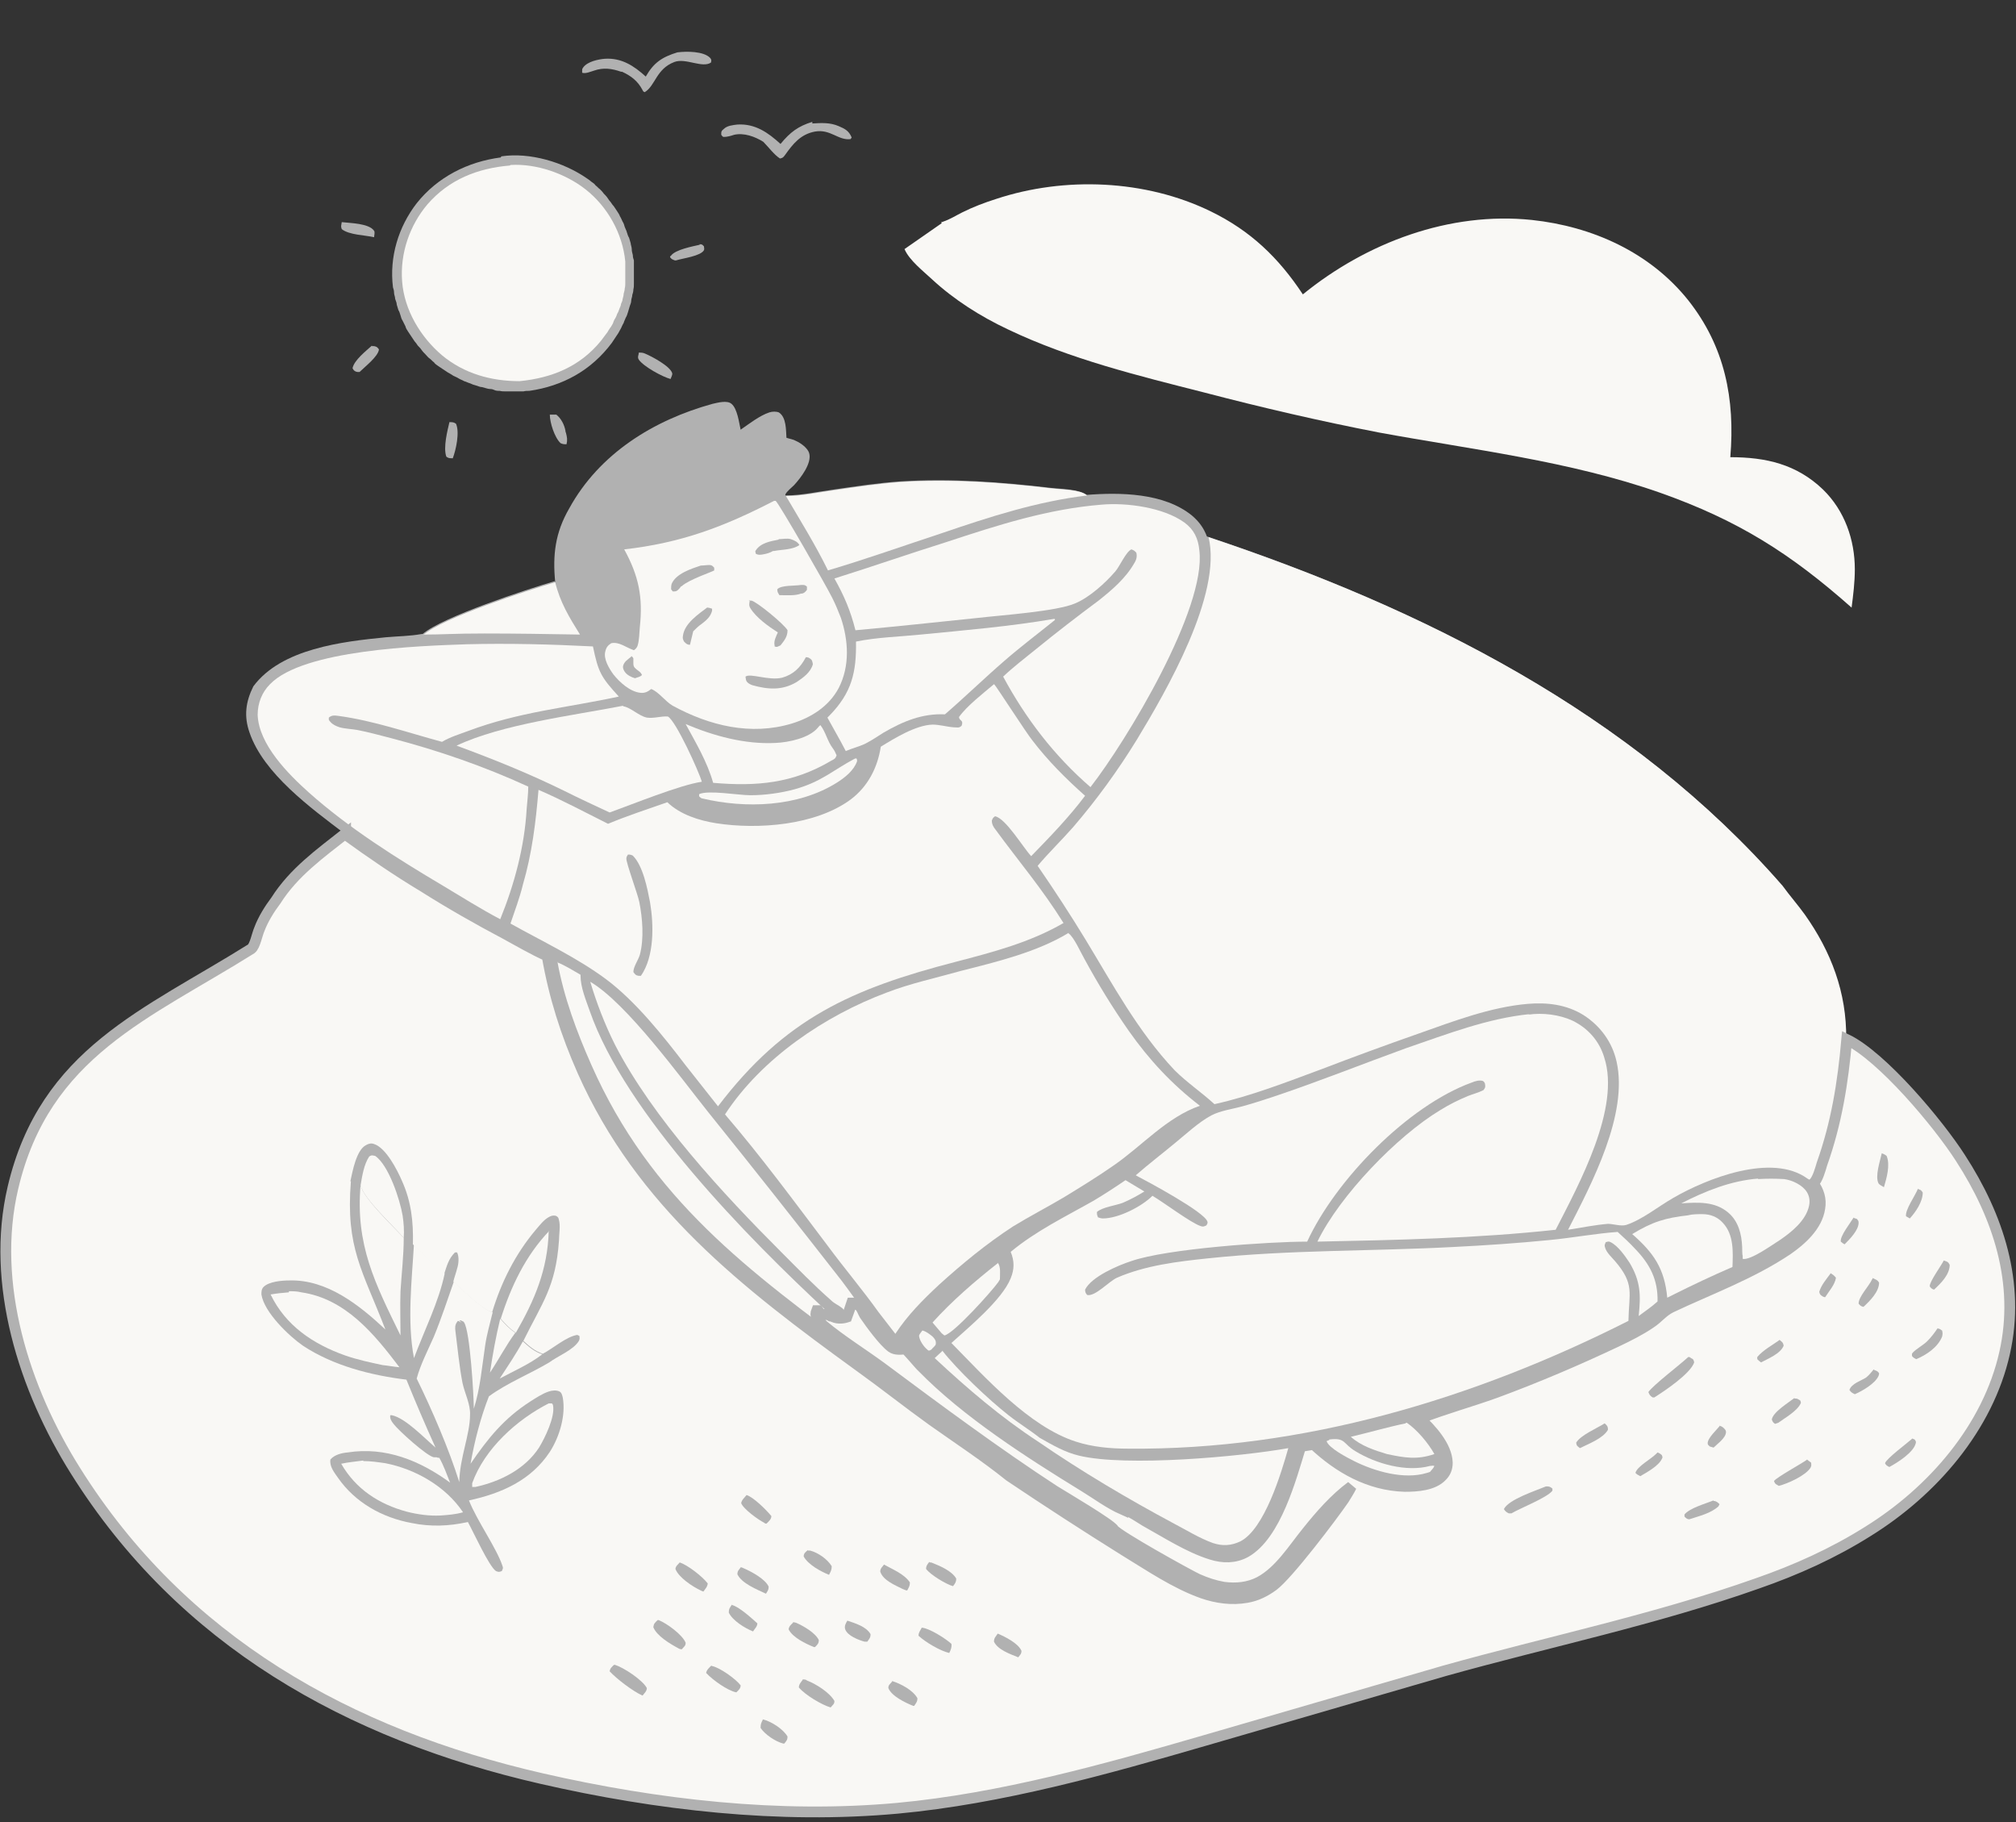 <?xml version="1.0" encoding="UTF-8"?>
<svg id="_圖層_1" data-name="圖層_1" xmlns="http://www.w3.org/2000/svg" version="1.1" viewBox="0 0 374 338">
  <rect x="0" y="0" width="374" height="338" fill="#333333" stroke="none"/>
  <!-- Generator: Adobe Illustrator 29.3.0, SVG Export Plug-In . SVG Version: 2.1.0 Build 146)  -->
  <defs>
    <style>
      .st0 {
        fill: #b1b1b1;
      }

      .st1 {
        stroke: #b1b1b1;
        stroke-width: 2px;
      }

      .st1, .st2 {
        fill: #f9f8f5;
      }
    </style>
  </defs>
  <path class="st0" d="M102.1,76.9c.4,0,.7,0,1.1,0,.9.7,1.5,1.9,1.7,3,0,.1,0,.2.1.4.2.8.3,1.3.1,2.1-.4,0-.7,0-1.1-.2-1.1-1-2-3.8-2-5.3Z"/>
  <path class="st0" d="M63.4,41.2c1.6.2,5,.2,6,1.6.2.3,0,.9,0,1.2-1.7-.4-4.6-.4-6-1.5-.2-.6-.1-.6,0-1.3Z"/>
  <path class="st0" d="M129.8,45.3c.5,0,.5.1.8.4,0,.3.1.4,0,.7-.6,1.1-3.9,1.5-5.2,1.9,0,0-.1,0-.2,0-.5-.2-.6-.2-.9-.6,0,0,0-.2.2-.3.8-1.1,4-1.7,5.3-2Z"/>
  <path class="st0" d="M69,64.2c.2,0,.3,0,.4,0,.5.1.6.2.9.6-.1,1.3-2.7,3.3-3.6,4.2h-.4c-.5-.1-.7-.3-.9-.7.3-1.5,2.5-3.2,3.6-4.2Z"/>
  <path class="st0" d="M83.4,78.3c.5,0,.8,0,1.2.3.7,1.6,0,4.8-.6,6.4-.6,0-.8,0-1.2-.3-.6-1.7.2-4.8.6-6.5Z"/>
  <path class="st0" d="M118.5,65.4c.4,0,.8,0,1.2.2,1.2.5,4.6,2.3,5,3.6.1.3-.2.8-.3,1.1-1.5-.4-5-2.3-5.9-3.6-.3-.5,0-.8,0-1.3Z"/>
  <path class="st0" d="M150.7,22.9c1.7-.1,3.3-.2,4.9.5,1.2.5,1.9.9,2.4,2.1l-.2.3c-2.3.3-3.7-1.9-6.6-1.4-2.7.5-4.1,2.3-5.6,4.4-.3.4-.4.5-.9.6-1.1-.7-2.1-2.1-3.1-3.1-1.6-1-3.6-1.7-5.4-1.3-.6.2-1.3.4-1.9.4-.3,0-.3-.2-.5-.4,0-.6,0-.7.5-1.1.6-.6,1.7-.7,2.5-.8,3.3-.2,5.7,1.5,8,3.6,1.8-2.2,3.3-3.3,5.9-4.1Z"/>
  <path class="st0" d="M125.8,9.7c1.6-.2,4.7-.2,5.9,1,.3.3.3.5.2.9-1.6,1.1-4.7-.9-6.8-.1-3.4,1.3-3.5,4.4-5.5,5.6-.3-.2-.2,0-.4-.4-.9-1.7-2.1-2.6-3.8-3.4h-.2c-1.7-.6-3.3-.8-5-.2-.7.2-1.5.6-2.2.4v-.4c0-.3,0-.3.2-.6.8-1.1,2.8-1.5,4-1.6,3.1-.2,5.4,1.3,7.6,3.3,1.5-2.6,3-3.6,5.9-4.5Z"/>
  <path class="st0" d="M93,29c5.3-.8,11.6,1.1,15.9,4.1.3.2.6.4.8.6.3.2.6.4.8.7.3.2.5.5.8.7.2.2.5.5.7.8.2.2.5.5.7.8.2.3.4.6.6.8.2.3.4.6.6.8.2.3.4.6.6.9.2.3.4.6.5.9.2.3.3.6.5,1,.2.3.3.6.4,1,.1.3.3.6.4,1,.1.3.2.7.4,1,.1.3.2.7.3,1,0,.3.2.7.2,1.1,0,.4.1.7.2,1.1,0,.4.1.7.2,1,0,.4,0,.7,0,1.1,0,.4,0,.7,0,1.1v1c0,.4,0,.7,0,1.1,0,.4,0,.7-.1,1.1,0,.4-.1.7-.2,1,0,.4-.2.7-.2,1.1,0,.4-.2.7-.3,1.1-.1.3-.2.7-.3,1-.1.3-.2.7-.4,1-.1.3-.3.6-.4,1-.2.3-.3.6-.5,1-.2.3-.3.6-.5.9-.2.3-.4.6-.6.9-.2.3-.4.6-.6.9-3.8,5.1-9.1,8-15.3,8.9-.4,0-.7,0-1.1.1-.4,0-.7,0-1.1,0h-1.1c-.4,0-.7,0-1.1,0-.4,0-.7,0-1.1-.1-.4,0-.7,0-1.1-.2s-.7-.1-1.1-.2-.7-.2-1.1-.3c-.4,0-.7-.2-1.1-.3s-.7-.2-1.1-.4c-.4-.1-.7-.3-1.1-.4-.3-.2-.7-.3-1-.5-.3-.2-.6-.3-1-.5-.3-.2-.6-.4-1-.6-.3-.2-.6-.4-.9-.6-.3-.2-.6-.4-.9-.6-.3-.2-.6-.4-.8-.7-.3-.2-.5-.5-.8-.7-.3-.2-.5-.5-.8-.8-.2-.2-.5-.5-.7-.8-.2-.3-.5-.6-.7-.8-.2-.3-.4-.6-.6-.8-.2-.3-.4-.6-.6-.9-.2-.3-.4-.6-.6-.9-.2-.3-.4-.6-.5-1l-.5-1c-.2-.3-.3-.6-.4-1-.1-.3-.2-.7-.4-1-.1-.3-.2-.7-.3-1,0-.4-.2-.7-.3-1.1,0-.4-.2-.7-.2-1.1,0-.4-.1-.7-.2-1-.7-5.6,1-11.2,4.4-15.6,3.9-4.9,9.5-7.7,15.6-8.5Z"/>
  <path class="st2" d="M94.7,30.6c4.8-.3,10.2,1.6,13.9,4.5,4.1,3.2,6.9,8.2,7.4,13.4,0,.3,0,.6,0,1,0,.3,0,.6,0,1s0,.6,0,1c0,.3,0,.6,0,1,0,.3,0,.6-.1,1,0,.3-.1.6-.2,1,0,.3-.1.6-.2,1,0,.3-.2.6-.3.9,0,.3-.2.6-.3.9-.1.3-.2.6-.4.9-.1.3-.2.6-.4.9-.2.3-.3.6-.4.9-.2.3-.3.6-.5.8-.2.3-.4.6-.5.8-.2.3-.4.5-.6.8-.2.3-.4.5-.6.8-3.9,4.8-9.1,6.9-15.1,7.5-5.3,0-10.3-1.4-14.4-4.8-4-3.4-7-8.4-7.4-13.7-.4-5.2,1.4-10.4,4.7-14.3,4-4.6,9.3-6.7,15.3-7.2Z"/>
  <path class="st2" d="M174.6,41.2c.1,0,.2,0,.4-.1,1.2-.4,2.3-1.1,3.5-1.7,2-1,4.1-1.8,6.3-2.5,12.7-4.2,27.7-3.6,39.8,2.3,7.4,3.6,12.6,8.6,17.1,15.4,11.8-9.6,27.2-15.4,42.5-13.8,11.2,1.2,21.9,6,29,14.9,6.8,8.6,8.7,18.3,7.8,29.1,6.6,0,12.3,1.3,17.2,6,4,3.9,5.9,9.3,5.9,14.8,0,2.4-.3,4.8-.6,7.1-11.4-10.1-21.1-16.2-35.5-21.3-16.8-5.9-34.9-8-52.3-11.2-10.8-2.1-21.6-4.6-32.3-7.4-12.2-3.1-24.9-6.2-36.4-11.7-5.1-2.4-10-5.5-14.1-9.3-1.6-1.5-4.2-3.5-5.1-5.6,2.3-1.6,4.6-3.2,6.9-4.8Z"/>
  <path class="st0" d="M103,108c-.5-5.1,0-9.2,2.6-13.7,5.6-10.2,15.7-16.4,26.6-19.4.9-.2,2.7-.7,3.5,0,1.1.9,1.4,3.5,1.7,4.8,1.6-1.1,3.5-2.6,5.3-3.2.6-.2,1.3-.2,1.8,0,1.4.9,1.3,3.3,1.4,4.7.6.2,1.3.3,1.8.6.9.4,2.1,1.3,2.4,2.2.6,1.9-1.6,4.7-2.8,6-.5.5-1.3,1.1-1.6,1.7,0,0,0,.1,0,.2,3,0,6-.7,9-1.1,4.1-.6,8.1-1.2,12.2-1.5,9.4-.6,18.8.1,28.1,1.2,1.6.2,5.3.2,6.5,1.3,6.3-.5,14.4-.4,19.6,3.8,1.3,1.1,2.2,2.3,2.8,3.9,39.9,13.3,78.6,32.6,106.6,64.7,1.3,1.8,2.8,3.5,4.1,5.3,4.9,6.9,7.8,14.5,7.7,23.1,6.6,3.2,17,15.6,21.1,22,7,10.8,11.1,23.2,8.2,36.1-3.1,13.9-13.4,25.7-25.3,33.1-6.5,4.1-13.4,7.2-20.6,9.7-18.9,6.7-38.7,10.8-58,16.2l-44.4,12.9c-18.6,5.4-37.8,10.8-57.1,12.6-21.9,2-44.6-.6-66-5.5-35.8-8.2-66.7-25.5-86.5-57.1-9.5-15.1-15.8-34.7-11.6-52.5,5.9-25.1,24.9-32.2,44.2-44.3.7-.5,1.1-2.7,1.5-3.6.7-1.9,1.9-3.8,3.1-5.4,3.4-5,8.3-8.5,13-12.2-6.2-4.7-15-11.1-17.6-18.7-1.1-3.1-.7-5.8.7-8.6,5.2-7,16.5-8.3,24.6-9.1,2.2-.2,4.4-.2,6.6-.6h.2c3.7-3.2,19.4-8.3,24.5-9.8Z"/>
  <path class="st2" d="M171.2,246.8c.7.2,1.3.7,1.8,1.1.4.4.7.8.6,1.4,0,.3-.6.7-.8,1,0,0-.3.2-.4.2-.2,0-.2,0-.4-.2-.6-.5-1.4-1.6-1.5-2.5,0-.3.4-.7.6-1Z"/>
  <path class="st2" d="M246.6,267c3.1-.4,2.5.8,4.9,2.2,3.8,2.3,9.4,3.9,13.8,2.7.4,0,.4-.1.8,0-.2.5-.5.7-.8,1.1-.3.1-.2.1-.6.2-4.2,1.3-9.7-.3-13.5-2.2-1.2-.6-4.7-2.4-5.1-3.7l.5-.2Z"/>
  <path class="st2" d="M185.1,234.2c.6.8.4,2.1.4,3.1-.1.2-.2.3-.3.5-1.2,1.7-8.3,9.6-10,9.9l-.5-.4-1.7-2c3.6-4,7.9-7.7,12.1-11Z"/>
  <path class="st2" d="M158.8,140.6c.2.2.2.3.2.6-.6,1.7-2.2,3-3.8,4-7.2,4.5-16.9,4.8-24.9,2.9-.2,0-.4-.2-.6-.4v-.4c1.7-.8,7.3.2,9.5.2,2.7,0,5.6-.4,8.2-1.1,5-1.4,6.9-3.4,11.2-5.7h.2Z"/>
  <path class="st2" d="M260.8,263.9h.2c1.9,1.3,4,3.8,5.1,5.8-3.2,1.1-5.5.7-8.8,0-2.3-.7-4.8-1.5-6.7-3.2,3.4-.8,6.8-1.8,10.2-2.5Z"/>
  <path class="st2" d="M78.5,117.8c3.6-3.2,19.4-8.3,24.5-9.8.9,3.7,2.6,6.5,4.6,9.7-5.9-.1-11.8-.2-17.7-.2s-7.6.2-11.4.2Z"/>
  <path class="st2" d="M326.1,218.7c1.6-.1,3.3-.1,4.9,0,1.5.2,3.4,1.1,4.2,2.4.5.8.6,1.7.4,2.6-.6,2.7-3.2,4.8-5.4,6.3-1.3.8-5.4,3.8-6.9,3.5v-.6c-.1,0-.1-1.6-.1-1.6-.1-2.4-.7-4.8-2.6-6.4-2.5-2.1-5.6-1.9-8.7-1.7,4.5-2.3,9.2-4.2,14.3-4.6Z"/>
  <path class="st2" d="M313.2,225.4c.8-.2,1.8-.2,2.6-.2,1.5,0,2.8.5,3.8,1.6,2.1,2.2,1.9,5.5,1.8,8.2-3.7,1.6-7.3,3.3-10.9,5.1l-1.2.6c-.5-5.4-2.5-8.3-6.5-11.8,3.8-2.3,6.1-3,10.5-3.5Z"/>
  <path class="st2" d="M127.2,134.3c5.2,2.2,11,3.8,16.7,3.5,2.4-.1,6.2-.9,7.8-2.8.2-.2.2-.3.5-.5,1,1.3,1.3,3,2.3,4.3.3.4.5.8.7,1.3-.2.6-.4.7-1,1-7.1,4.2-13.8,4.8-21.9,4.1-1.1-3.9-3.2-7.4-5.1-10.9Z"/>
  <path class="st2" d="M174.8,250.5c2.8,3.6,8.6,9.1,12.3,12,1.9,1.5,3.9,2.7,5.8,4.2,2.3,1.3,4.7,2.7,7.3,3.3,8.7,2.1,29.9.2,38.8-1.4-1.3,4.6-4.4,15-8.9,17.3-1.7.8-3.3.9-5.1.3-2.5-.9-4.9-2.4-7.2-3.6-8.6-4.6-17.2-9.7-25.2-15.2-6.9-4.5-13.2-9.9-19.2-15.5l1.4-1.3Z"/>
  <path class="st2" d="M145.9,92c3,0,6-.7,9-1.1,4.1-.6,8.1-1.2,12.2-1.5,9.4-.6,18.8.1,28.1,1.2,1.6.2,5.3.2,6.5,1.3-9.3,1.1-18.2,4-27,7-7,2.3-14,4.8-21.1,6.9-2.3-4.7-5.1-9.2-7.8-13.8Z"/>
  <path class="st2" d="M195.7,114.8v.2c-3.1,2.5-6.3,4.9-9.4,7.6-3.7,3.2-7.3,6.7-11,9.9-4.2-.2-7.8,1.3-11.4,3.4-1.1.7-2.3,1.5-3.5,2.1-1.1.5-2.3.8-3.5,1.3l-.9-1.7c-.8-1.5-1.7-3-2.5-4.5l.4-.4c4.1-4.2,5-8,4.9-13.7,3.9-.8,8.1-.9,12-1.3,8.2-.8,16.5-1.5,24.7-2.9Z"/>
  <path class="st2" d="M115.6,131c1.4.2,2.9,1.8,4.4,2.1,1.3.2,2.6-.3,3.9-.2,1.5.8,5.8,10.3,6.3,12.1-4.1.6-12.9,4.2-17.1,5.7-2.8-1.3-5.6-2.6-8.4-4-6.5-3.2-13.2-5.9-20-8.4,8.5-4,21.7-5.6,30.9-7.4Z"/>
  <path class="st2" d="M103.4,178.5c1.5.6,2.9,1.5,4.3,2.3v.2c0,2.1,1,4.5,1.7,6.5,6.6,19,29.4,42.2,44.1,55.8.7.6,1.5,1.2,2.5,1.1.5,0,.5-.1.8-.5,0-.5-.2-1-.6-1.3-.6-.5-1.4-.8-2-1.4-3.2-2.8-6.2-5.9-9.2-8.9-10.8-10.8-23.9-24.9-30.9-38.5-1.9-3.8-3.4-7.7-4.6-11.7,6.8,4,16.7,17.7,21.9,24.2,8.3,10.3,16.5,20.7,24.7,31.2,2.9,3.8,5.6,8.1,8.9,11.6,1.2,1.3,2.1.3,3.2.8.3.1,3.1,3.6,3.7,4.1,3.1,3,6.6,5.9,10,8.5,8.4,6.5,17.6,11.5,26.4,17.2v.2c-2.5-1.1-5-2.9-7.3-4.3-10.1-6.1-21.8-13.6-30-22.1-.4-.4-2.9-3.5-3.2-3.4-.8,0-1.8.2-2.5-.3-1.5-1.1-3.8-4.4-5-6-.3-.4-.5-1.2-.9-1.6-.3-.3-.8-.4-1.2-.7h-.3c-.3,1-.6,1.9-.9,2.7-.9.3-2,.3-2.8-.1h-.2c-.4-.3-.8-.3-1.4-.4-.3,0-.2,0-.5-.1l-.4-.6h-.3c-.2.5-.1.8,0,1.3.2.6.8,1.1,1.3,1.5,3,2.6,7.4,5.3,10.8,7.8,10.2,7.6,21.3,16,32,22.8,1.6,1,10.6,6.3,11,7.1h0c-2.1-.9-4.1-2.4-6.1-3.6-3.1-2-6.3-3.9-9.4-6.1-10.4-7.3-20.6-14.7-30.8-22.3-21.3-15.7-39.5-29.1-50.5-54-2.7-6.1-5.1-12.5-6.3-19.2Z"/>
  <path class="st2" d="M143.7,92.9h.2c.7.6,9.3,15.6,10.5,18,.6,1.2,1.1,2.4,1.6,3.7,1.4,4.2,1.7,8.9-.4,13-1.8,3.4-5.1,5.5-8.7,6.6-7.6,2.3-15.3.4-22.1-3.3-1.4-.8-2.6-2.6-4-3.1-.6.5-1.2.8-2,.7-1.9-.2-3.8-1.9-5-3.4-.8-1.1-1.9-2.9-1.5-4.3.2-.8.5-1.1,1.1-1.5,1.5-.3,2.7.8,4.2,1.3.3-.2.6-.5.7-.9.3-1,.3-2.3.4-3.4.6-5.5-.2-9.5-2.9-14.4,10.6-1.2,18.5-4.2,27.8-9Z"/>
  <path class="st0" d="M117.1,121.7c.1,0,.3.2.4.4,0,.3,0,.6,0,1,0,.7.4.9.9,1.3.4.3.5.4.7.8-.4.4-.8.4-1.3.6-.7-.2-1.5-.6-1.9-1.2-.2-.3-.4-.7-.3-1.1.2-.8.9-1.2,1.5-1.7Z"/>
  <path class="st0" d="M148.8,108.5h0c.5,0,.5,0,.9.3v.6c-.3.4-.5.6-.9.7,0,0-.1,0-.2,0-1.1.4-2.3.3-3.4.3h-.6c-.3-.5-.4-.6-.4-1.1.7-.8,3.2-.6,4.4-.8,0,0,.1,0,.2,0Z"/>
  <path class="st0" d="M131.2,112.7c.3,0,.6.1.9.2v.4c-.3,1.1-1,1.7-1.9,2.4-.6.4-1.1.9-1.6,1.4-.2.8-.4,1.7-.6,2.5-.5,0-.7-.2-1.1-.6-.2-.4-.3-.6-.2-1.1.3-2.3,2.9-4,4.6-5.3Z"/>
  <path class="st0" d="M144.5,100c.6,0,1.6-.2,2.2,0,.6.2,1.3.5,1.6,1.1-1.3.9-3.2.8-4.7,1.1h-.2c-.5.3-1.1.5-1.7.6-.5.1-1,.2-1.5-.1,0-.4-.2-.3,0-.6.9-1.4,2.7-1.7,4.2-2Z"/>
  <path class="st0" d="M130,104.9c.5,0,1.1-.1,1.6-.1s.6.2.9.5c0,.2,0,.4,0,.5-.2.2-4.7,1.7-6,2.9,0,0,0,0-.2.1-.1.2-.3.4-.4.5-.4.4-.5.4-1.1.4l-.3-.4c0-.4,0-.6.1-1,.8-1.9,3.6-2.8,5.4-3.4Z"/>
  <path class="st0" d="M138.9,111.4c.2,0,.3,0,.5,0,1,.2,6.1,4.4,6.7,5.5,0,1.2-.6,1.9-1.3,2.8,0,0,0,0,0,0-.5.2-.6.4-1.1.2,0,0,0-.1,0-.2-.2-.8.3-1.7.6-2.4-1.7-1.1-4-2.7-5.1-4.5-.3-.5-.2-.8-.1-1.5Z"/>
  <path class="st0" d="M149.6,121.9c.2,0,.5.1.6.2.5.3.5.6.6,1.1-.4,1.5-1.8,2.5-3,3.3-2.7,1.6-5.3,1.4-8.2.6-.3-.1-.7-.3-.9-.5-.4-.4-.3-.6-.4-1.1.9-.7,4.3.8,6.8.2,2.1-.6,3.4-1.9,4.4-3.8Z"/>
  <path class="st2" d="M204.4,93.6c4.6-.4,11.4.5,15.3,3.3,1.8,1.3,2.6,3,2.8,5.2,1.3,10.8-13.5,35.3-20.2,43.9-6.7-5.8-12-12.7-16.2-20.5,1.9-1.8,4-3.4,6.1-5.1,3.8-3.1,7.7-6.1,11.6-9,2.4-1.9,5-4.1,6.6-6.9.4-.6.6-1.3.4-2-.4-.4-.4-.4-.9-.6-1,.4-2.2,3.2-3,4.1-1.9,2.2-4.8,4.8-7.4,5.9-3.4,1.5-13.7,2.2-18,2.7-7.6.8-15.2,1.6-22.8,2.3-.9-3.6-2.1-6.4-3.9-9.6,7-2.2,13.9-4.6,20.9-6.8,9.4-3.1,18.7-6.1,28.7-6.9Z"/>
  <path class="st2" d="M86.5,119.5c7.8-.2,15.7,0,23.5.4,1,4.8,1.5,5.7,4.8,9.3-9.7,2.1-18.4,2.8-28,6.4-1.6.6-3.3,1.1-4.8,2-6.3-1.7-12.6-3.9-19.1-4.8-.8-.1-1.3-.2-1.9.3v.4c.1.2.2.3.3.4.4.5,1.1.8,1.7,1,1.1.3,2.2.3,3.3.5,2.1.4,4.2,1,6.2,1.5,8.8,2.3,17.2,5.2,25.5,9,0,1.4-.2,2.8-.3,4.2-.4,7-2.3,14-4.9,20.4-3.6-1.9-7.1-4.1-10.6-6.2-8.6-5.1-17.5-10.7-24.9-17.3-3.8-3.4-9.3-8.9-9.5-14.4,0-2.2.8-4.2,2.3-5.7,6.2-6.4,27.7-7.1,36.5-7.4Z"/>
  <path class="st2" d="M198.2,173.1c1,.6,2.4,3.8,3,4.8,2.5,4.6,5.2,9,8.2,13.3,3.8,5.4,8,9.9,13.2,13.9-6.1,2.1-10.7,7.4-15.9,11-3,2.1-6.1,4-9.2,5.9-3.2,1.9-6.5,3.6-9.6,5.5-4.9,3.2-9.4,6.9-13.7,10.8-3,2.8-5.8,5.6-8.1,9.1-1-1.3-2.1-2.7-3.1-4-3-4.2-6.4-8.2-9.5-12.4-6.2-8.2-12.3-16.5-19-24.3,6.8-10.4,18.5-18.3,30-22.6,4.4-1.7,9.1-2.7,13.7-4,6.7-1.7,14.2-3.5,20.1-7.1Z"/>
  <path class="st2" d="M184.5,127c.2.1,6,9.1,7,10.3,2.9,3.8,6.2,7.1,9.8,10.3-3,4-6.5,7.6-10,11.2-1.5-1.6-4.7-7-6.7-7.4-.4.3-.4.3-.6.8,0,.7.3,1.2.7,1.7,4.4,6,8.6,10.9,12.6,17.3-6.2,3.6-13.1,5.4-20,7.2-19.3,5-31.7,10.5-44.1,26.8-2-2.5-4-5.1-6-7.6-4.2-5.5-9.3-11.9-14.8-16-5.4-4-11.8-7-17.7-10.3.8-2.4,1.7-4.7,2.3-7.2,1.7-5.8,2.4-11.6,2.9-17.6,4.4,1.9,8.7,4.2,12.9,6.3,3.6-1.5,7.3-2.7,11-4,2.4,2.3,5.9,3.4,9.1,3.9,7.7,1.2,18.4.4,24.9-4.4,3.2-2.4,5-5.9,5.6-9.8,2.6-1.6,6.5-4,9.6-4.1,1.3,0,2.6.4,3.9.5.7,0,1,.2,1.5-.3.4-1.1-.4-.8-.5-1.6,1.5-2.1,4.5-4.4,6.5-6.1Z"/>
  <path class="st0" d="M116.4,158.5c.4,0,.6,0,1,.2,1.9,1.9,2.7,6.1,3.2,8.7.7,4.2.8,10-1.7,13.6h-.4c-.6-.1-.6-.2-1-.7,0-1,.9-2.2,1.2-3.2.8-3,.5-6.8-.1-9.8-.3-1.5-2.5-7.4-2.4-8.1,0-.3.2-.5.3-.7Z"/>
  <path class="st2" d="M283.5,188.2c2.7-.4,5.8,0,8.2,1.1,2.9,1.4,5,3.8,5.9,6.8,3.1,9.4-4.7,23.6-9,32-14.7,1.6-29.5,1.9-44.2,2.2,4.1-8.5,14.8-19.6,22.8-24.4,1.6-1,3.4-1.9,5.1-2.6,1-.4,1.9-.6,2.9-1.1.3-.4.4-.5.3-1.1,0-.2-.2-.5-.4-.6-.6-.2-1.4,0-2.1.3-11.8,4.3-25.2,18-30.5,29.5-7.1,0-26,1.3-32.6,3.6-2.5.8-7.4,2.9-8.6,5.3,0,.4.1.7.4,1,1.5.3,4-2.5,5.5-3.2,5.3-2.3,11.2-3,16.9-3.6,15.1-1.6,30.2-1.3,45.4-2.1,6-.3,12-.7,18-1.3,4.2-.4,8.4-1.2,12.6-1.5,1.1,1,2.3,2.1,3.3,3.2,2.7,2.8,4.2,5.7,4.1,9.7-1.1,1-2.3,1.8-3.5,2.7.4-3.8.4-6.4-1.7-9.9-.8-1.2-2.1-3.1-3.5-3.8-.4-.2-.5-.1-.9,0-.2.5-.3.5-.1,1.1.3.9,1.2,1.7,1.8,2.4,3.7,4.3,2.6,5.9,2.5,11.1-28.7,14.5-60.4,24-92.8,23.7-3.3,0-6.6-.3-9.7-1.3-8.7-2.8-16.8-11.9-23.1-18.3,3.2-2.9,9.4-8,11-12,.7-1.7.7-3.2,0-4.9,4.7-3.9,10.1-6.5,15.4-9.5,2-1.2,4-2.5,5.9-3.8l3.5,2.1c-1.3.8-2.6,1.5-4,2.1-1.3.5-3.8.8-4.8,1.7,0,.5,0,.5.2,1,.3.1.6.2.9.2,2.9,0,7.2-2.2,9.2-4.2,2.2,1.3,7.1,5,8.9,5.6.5.2.6.1,1.1-.1.1-.2.3-.4.2-.7-.5-1.8-11.2-7.5-13.3-8.6,2.4-2.1,4.9-4,7.3-6,2.1-1.7,4.3-3.8,6.7-5.1,1.7-.9,4-1.2,5.8-1.7,2.2-.6,4.3-1.3,6.4-2,8-2.7,16-5.9,24-8.8,7.6-2.6,15-5.5,22.9-6.3Z"/>
  <path class="st2" d="M224.1,99.6c39.9,13.3,78.6,32.6,106.6,64.7,1.3,1.8,2.8,3.5,4.1,5.3,4.9,6.9,7.8,14.5,7.7,23.1-.7,8-2,15.5-4.6,23.1-.4,1-.8,2.9-1.6,3.6-.3-.3-.6-.6-1-.8-6.6-4.8-18.7,0-24.9,3.6-2.8,1.6-5.7,4-8.7,5-1,.3-2.4-.2-3.4-.2-2.4.2-4.9.7-7.4,1.1,4.4-8.6,11.2-21.4,9-31.2-.8-3.6-3-6.6-6.1-8.6-3.2-2-6.8-2.4-10.4-2.1-6.9.6-13.7,3.2-20.2,5.5-6,2.1-12,4.3-18,6.6-6.5,2.4-13.1,5-19.9,6.5-2.4-2.2-5.1-4-7.4-6.3-6.8-7.2-11.4-15.8-16.5-24.2-2.8-4.6-5.8-9.2-8.9-13.7,2.1-2.5,4.5-4.8,6.6-7.2,4.3-5,8.3-10.5,11.8-16.2,5.4-8.9,15.9-27,13.3-37.6Z"/>
  <path class="st1" d="M64.1,154.8c4.7,3.4,9.5,6.7,14.5,9.7,4.9,3.1,10,6,15.1,8.7,2.6,1.4,5.1,2.9,7.8,4.1,1.3,7.5,3.5,14.4,6.6,21.4,10.9,24.5,30.2,39.4,51.3,54.7,4.6,3.3,9,6.8,13.6,10.1,4.8,3.4,9.7,6.6,14.3,10.3,7,4.7,14.1,9.3,21.3,13.8,4.6,2.8,9.4,6.1,14.5,7.9,2.6.9,5.4,1.3,8.2.8,1.8-.3,3.4-1.1,4.9-2.2,2.8-2.1,10.9-12.8,13.1-16,.5-.8,1-1.6,1.4-2.4-3.1,2.3-5.8,5.4-8.2,8.4-2.6,3.2-5.1,7.3-8.8,9.3-2.1,1.1-4.4,1.3-6.7,1-1.7-.3-3.2-.8-4.8-1.5-1.9-.9-14.7-8-15.6-9.2h0c-.4-.9-9.4-6.2-11-7.2-10.6-6.9-21.8-15.2-32-22.8-3.4-2.5-7.7-5.2-10.8-7.8-.4-.4-1-.9-1.3-1.5-.2-.5-.2-.8,0-1.3h.3s.4.6.4.6c.3.1.2,0,.5.1.5,0,.9,0,1.4.3h.2c.8.5,1.9.5,2.8.2.3-.8.6-1.7.9-2.6h.3c.4.2.9.3,1.2.6.4.4.6,1.1.9,1.6,1.1,1.6,3.5,4.9,5,6,.7.5,1.7.4,2.5.3.3,0,2.7,3,3.2,3.4,8.2,8.4,19.9,15.9,30,22.1,2.3,1.4,4.7,3.2,7.2,4.3v-.2c1.5.6,2.8,1.5,4.1,2.3,3.8,2.1,8.1,4.9,12.3,6.2,2.2.7,4.4.7,6.4-.4,5.6-3.2,8.4-13.7,10.2-19.6l2.4-.4c4.7,4.4,10.3,7.6,16.9,7.8,2.3,0,5.3-.2,6.9-1.9.7-.7,1-1.5,1-2.5-.1-3.1-3-6.2-5.1-8.2,4.6-1.8,9.4-3.1,14.1-4.8,7.6-2.8,15.1-6,22.5-9.5,2.1-1,4.3-2.1,6.2-3.4,1.4-.9,2.2-2.1,3.8-2.9,7.2-3.4,14.9-6.2,21.6-10.7,2.6-1.8,5.5-4.4,6-7.7.3-1.7-.2-3.2-1.2-4.6.8-.7,1.3-2.6,1.6-3.6,2.7-7.6,3.9-15.1,4.6-23.1,6.6,3.2,17,15.6,21.1,22,7,10.8,11.1,23.2,8.2,36.1-3.1,13.9-13.4,25.7-25.3,33.1-6.5,4.1-13.4,7.2-20.6,9.7-18.9,6.7-38.7,10.8-58,16.2l-44.4,12.9c-18.6,5.4-37.8,10.8-57.1,12.6-21.9,2-44.6-.6-66-5.5-35.8-8.2-66.7-25.5-86.5-57.1-9.5-15.1-15.8-34.7-11.6-52.5,5.9-25.1,24.9-32.2,44.2-44.3.7-.5,1.1-2.7,1.5-3.6.7-1.9,1.9-3.8,3.1-5.4,3.3-5.2,8.2-8.7,12.9-12.4Z"/>
  <path class="st0" d="M157.2,300.6c1.5.5,3.5,1.1,4.3,2.5,0,.7-.2.8-.6,1.4-.2,0-.3,0-.5,0-1.1-.3-3.2-1.1-3.6-2.3-.2-.6.1-1.1.4-1.6Z"/>
  <path class="st0" d="M141.5,318.9c1.6.4,3.8,1.8,4.6,3.2,0,.6-.2.8-.6,1.3,0,0-.2,0-.2,0-1.5-.4-3.4-1.7-4.2-2.9,0-.7.1-.9.4-1.5Z"/>
  <path class="st0" d="M185.1,303c1.4.6,3.8,1.8,4.4,3.2,0,.6-.3.8-.6,1.2-1.5-.6-3.8-1.4-4.5-2.9,0-.7.3-.9.7-1.5Z"/>
  <path class="st0" d="M149.9,287.6c.1,0,.3,0,.4,0,1.5.4,3.2,1.6,4,2.9,0,.7-.2,1-.5,1.6-1.5-.6-3.9-1.9-4.7-3.4,0-.6.3-.8.8-1.2Z"/>
  <path class="st0" d="M135.8,297.7c1.3.3,3.7,2.5,4.7,3.4,0,.6-.5,1-.8,1.5-1.5-.6-3.8-2-4.5-3.5,0-.7.2-.9.6-1.5Z"/>
  <path class="st0" d="M172.5,289.8c.2,0,.3,0,.5.1,1.5.6,3.6,1.5,4.4,2.9,0,.6-.2.9-.6,1.4-1.2-.3-4.2-2.1-5-3.2,0-.6.3-.9.6-1.3Z"/>
  <path class="st0" d="M165.5,311.8c1.6.5,3.9,1.7,4.7,3.2,0,.6-.2.8-.6,1.4,0,0-.2,0-.2,0-1.5-.6-4-1.8-4.6-3.3,0-.6.3-.7.7-1.2Z"/>
  <path class="st0" d="M164,290.2c1.6.9,3.7,1.7,4.8,3.3,0,.7-.2.9-.5,1.5-.3,0-.6-.2-.9-.3-1.4-.7-3.6-1.6-4.1-3.2,0-.6.4-.9.7-1.3Z"/>
  <path class="st0" d="M147.1,300.9c.2,0,.3,0,.6.1,1.4.6,3.6,1.9,4.2,3.2,0,.6-.2.8-.7,1.3,0,0-.1,0-.2,0-1.5-.6-4-1.8-4.7-3.3.1-.6.4-.8.8-1.2Z"/>
  <path class="st0" d="M138.5,277.3c1.3.4,3.7,2.8,4.6,3.9,0,.6-.5,1-.9,1.4-.3,0-.2,0-.5-.2-1-.5-3.8-2.5-4.2-3.6.1-.6.6-1,1-1.5Z"/>
  <path class="st0" d="M171,301.9c1.4.1,4.4,2,5.5,3,.1.6-.1,1.1-.4,1.7-1.7-.4-4.4-2-5.7-3.2,0-.6.3-.9.6-1.5Z"/>
  <path class="st0" d="M137.4,290.7c.2,0,.4.1.6.2,1.4.6,4,2,4.6,3.4,0,.6-.2.8-.5,1.3-1.7-.8-4.5-1.9-5.3-3.6,0-.7.3-.8.7-1.4Z"/>
  <path class="st0" d="M126.1,289.8c1.5.5,4.2,2.6,5.2,3.9-.1.7-.4.9-.8,1.5-.1,0-.3-.1-.5-.2-1.5-.7-4.1-2.4-4.7-4,.1-.6.4-.7.8-1.2Z"/>
  <path class="st0" d="M132,309c1.4.2,4.5,2.4,5.4,3.6,0,.6-.4.9-.8,1.3-1.6-.3-4.4-2.3-5.6-3.6.1-.6.6-1,1-1.4Z"/>
  <path class="st0" d="M122,300.5c0,0,.2,0,.2,0,1.5.6,4.4,2.7,5,4.2,0,.6-.3.7-.7,1.2-.2,0-.4,0-.7-.2-1.5-.8-4-2.3-4.6-3.9.1-.7.3-.8.8-1.3Z"/>
  <path class="st0" d="M113.9,308.8s.1,0,.2,0c1.6.5,5.1,2.8,5.9,4.3,0,.6-.5,1-.8,1.4-1.8-.8-4.8-3.1-6.1-4.5.1-.6.4-.8.8-1.2Z"/>
  <path class="st0" d="M148.9,311.5c.3,0,.6,0,.8.2,1.6.6,4.2,2.2,5.1,3.8,0,.6-.3.7-.7,1.2-1.7-.5-4.7-2.3-5.9-3.7,0-.6.4-1,.7-1.4Z"/>
  <path class="st0" d="M339.5,236.1c.5.3.7.4,1.1.9-.2,1.3-1.3,2.5-2,3.6-.1,0-.2,0-.4-.1-.5-.3-.6-.4-.7-.9.4-1.3,1.3-2.3,2.1-3.4Z"/>
  <path class="st0" d="M343.9,225.9l.6.2c.2.3.3.3.3.7,0,1.4-1.7,3.1-2.6,4-.2-.1-.5-.3-.7-.5-.2-1,1.8-3.5,2.4-4.5Z"/>
  <path class="st0" d="M319.1,264.5c.2,0,.5.2.7.4.2.2.4.4.4.7,0,1.1-1.6,2.2-2.3,2.9l-.7-.2c-.2-.2-.4-.3-.4-.6,0-1,1.7-2.5,2.3-3.3Z"/>
  <path class="st0" d="M355.7,220.5c.6.2.7.2,1,.7,0,1.7-1.3,3.6-2.4,4.8l-.7-.4c-.2-1.2,1.7-3.8,2.2-5.1Z"/>
  <path class="st0" d="M349,213.9c.4.1.6.2,1,.5.7,1.7,0,4.1-.5,5.8-.3-.2-.8-.4-1-.7-.7-1.3.3-4.2.6-5.6Z"/>
  <path class="st0" d="M360.6,233.8c.6.2.8.2,1.1.8,0,1.8-1.6,3.4-2.9,4.6-.4-.1-.6-.3-.8-.6-.1-.8,2.1-3.8,2.6-4.8Z"/>
  <path class="st0" d="M347.5,237.1c.6.3.8.3,1.1.8,0,1.7-1.7,3.4-2.9,4.5-.4-.1-.6-.2-.9-.6,0-1.3,1.9-3.2,2.5-4.5l.2-.3Z"/>
  <path class="st0" d="M330.1,248.5c.5.4.7.5.8,1.1-.6,1.5-2.9,2.4-4.2,3.1-.3-.2-.5-.4-.7-.6v-.4c1.1-1.3,2.8-2.2,4.2-3.2Z"/>
  <path class="st0" d="M307.5,269.4c.3.1.6.3.8.5.1.3.2.4,0,.7-.6,1.3-2.8,2.5-4,3.2-.4-.2-.6-.3-.9-.6.3-1.2,2.8-2.5,3.8-3.5l.2-.2Z"/>
  <path class="st0" d="M347.7,254.1c.5.2.6.2.9.6,0,.2,0,.2-.1.5-.6,1.4-3,2.8-4.4,3.4-.4-.2-.7-.3-1-.8.4-1.2,2.2-1.7,3.1-2.3.5-.4,1-1,1.4-1.5Z"/>
  <path class="st0" d="M354.7,266.8l.5.2c.2.3.3.4.2.7-.4,1.7-3.4,3.6-4.9,4.4-.4-.2-.6-.3-.8-.7.3-.9,4.1-3.7,5.1-4.6Z"/>
  <path class="st0" d="M317.9,278.4c.5,0,.8.3,1.1.6l-.2.4c-1.4,1.3-3.6,1.8-5.4,2.4-.4,0-.6-.2-.9-.5v-.4c1-1.2,3.9-2,5.4-2.6Z"/>
  <path class="st0" d="M332.9,259.4c.4,0,.5,0,.8.2.4.2.3.2.4.6-.6,1.5-3,2.8-4.2,3.7l-.6.2c-.4-.3-.4-.3-.6-.8.2-1.4,3.2-3.2,4.2-4Z"/>
  <path class="st0" d="M297.6,264s.1,0,.2.1c.4.4.5.5.5,1.1-.9,1.6-3.6,2.6-5.2,3.4-.5-.4-.6-.4-.7-1,.8-1.4,3.9-2.7,5.3-3.6Z"/>
  <path class="st0" d="M359.4,246.4c.4,0,.6.2.9.4.1.5.1.6,0,1.1-.8,2-2.9,3.4-4.8,4.2-.4-.2-.6-.3-.8-.6,0-.1,0-.3,0-.4.3-.6,2.1-1.6,2.8-2.3.8-.8,1.4-1.6,2-2.5Z"/>
  <path class="st0" d="M335.2,270.7c.3.2.5.4.8.6,0,.4.1.5-.1.9-.9,1.5-4.3,3-5.9,3.4-.5-.3-.7-.3-.9-.9.5-.7,5.1-3.2,6.2-4Z"/>
  <path class="st0" d="M286.8,275.7c.6,0,.7,0,1.2.4v.4c-1,1.3-5.9,3.2-7.6,4.2-.2,0-.3,0-.5,0-.4-.2-.7-.4-.9-.8.9-1.8,5.9-3.4,7.8-4.2Z"/>
  <path class="st0" d="M313.2,251.7c.2,0,.3,0,.5.2.5.2.5.4.6.8-.7,2.1-5.5,5.3-7.4,6.5,0,0-.2,0-.3,0-.5-.3-.6-.5-.8-1,.9-1.3,5.9-5.1,7.4-6.5Z"/>
  <path class="st0" d="M65,219.1c.4-1.8,1.1-5.8,2.9-6.7.5-.3,1-.4,1.5-.2,2.2.7,4.3,4.8,5.2,6.9,1.7,3.8,2.1,7.5,2,11.7,1.9,1.8,3.7,3.9,5.8,5.5.5-1.5.8-2.8,2-4h.4c.4.8.3,2.1,0,3-.2.8-.5,1.6-.7,2.4,1.6,1.5,5.3,5.2,7.2,5.7,1.7-5.6,4.3-10.8,8.1-15.3.7-.8,1.5-1.9,2.5-2.4.4-.2.7-.3,1.2-.2.4.2.5.3.6.8.3,1.1,0,2.7,0,3.8-.6,8.6-3.1,11.5-6.6,18.6,1.1,1,2.1,1.9,3.6,2.4,1.9-1,4.4-3.2,6.4-3.5l.4.2c0,.4.1.5-.1.9-1,1.7-3.9,2.8-5.5,4-3.7,2.2-7.8,3.8-11.2,6.3-1.5,3.8-2.7,8.4-3.4,12.5,3.2-4.7,6.2-8.4,11-11.5,1.1-.7,2.3-1.5,3.5-1.9.6-.2,1.4-.3,2,0,.4.2.5.7.6,1.1.6,3.3-.6,7.3-2.4,10.1-3.5,5.3-9,7.7-15,9,1.5,3.8,5.1,8.8,6.2,12.1.2.5.1.5-.1,1-.5.2-.6.2-1.1,0-1.3-.9-4.2-7.3-5.2-9.1-3.5.8-7,.9-10.4.2-5.5-1-10.5-3.8-13.7-8.4-.7-1-1.6-2.1-1.4-3.4.8-.9,2.1-1.2,3.2-1.3,7-1.1,13.4,1.5,19,5.6-.6-1.5-1.2-3.2-2-4.6-.2,0-.3,0-.5-.1-.2,0-.3,0-.5,0-1.3-.2-6.6-5-7.5-6.2-.4-.5-.7-1-.6-1.6h.3c2.5.5,6.1,4.3,8.1,6-1.9-4.2-3.7-8.4-5.4-12.6-6.6-.8-13.6-2.6-19.2-6.3-2.6-1.8-7.2-6.2-7.7-9.5,0-.5,0-1,.4-1.4,1-1,3.4-1.2,4.8-1.2,7-.2,13,4.6,17.8,9.1-4.2-10.9-7.4-15.1-6.4-27.5Z"/>
  <path class="st2" d="M97,248.8c1.1,1,2.1,1.9,3.6,2.4-2.3,1.8-5.3,3.1-7.9,4.5,1.5-2.3,3-4.5,4.3-6.9Z"/>
  <path class="st2" d="M92.8,244.6c.9,1,1.7,1.9,2.8,2.6-1.7,2.3-3.1,5-4.7,7.4.5-3.4,1.1-6.7,1.9-10Z"/>
  <path class="st2" d="M66.9,219.8c.3-1.7.6-3.8,1.6-5.3.5-.3.5-.2,1.1-.1,2.5,1.7,4.6,8.1,5.1,11.1.2,1.4.3,2.7.2,4.1-1.8-2.1-7.6-7.4-8-9.8Z"/>
  <path class="st2" d="M101.8,228.3c-.2,7.2-2.6,12.8-6.1,18.9-1.1-.7-1.9-1.6-2.8-2.6,1.9-6,4.6-11.7,9-16.3Z"/>
  <path class="st2" d="M76.7,230.7c1.9,1.8,3.7,3.9,5.8,5.5-1.1,5.3-3.8,10.6-5.7,15.7-1.3-6.8-.4-14.3,0-21.2Z"/>
  <path class="st2" d="M101.8,260.3c.2,0,.4,0,.6,0,.1.2.2.2.2.4.4,2.1-1.5,6-2.6,7.8-2.6,4-7.2,6.3-11.8,7.3-.4,0-.2,0-.6,0,0-.3,0-.5,0-.7,2.3-6.4,8.3-11.8,14.2-14.8Z"/>
  <path class="st2" d="M66.9,219.8c.4,2.4,6.2,7.8,8,9.8,0,3.3-.4,6.6-.6,9.9-.1,2.7,0,5.5,0,8.2-4.7-9.6-8.4-16.8-7.4-28Z"/>
  <path class="st2" d="M67.4,271c1.4,0,2.7.2,4.1.4,5.6,1.1,11.2,4.3,14.4,9.1-1.4.4-2.8.5-4.2.6-2.1.1-4.2-.2-6.2-.7-5.2-1.4-9.5-4.2-12.2-8.9,1.3-.3,2.7-.4,4.1-.6Z"/>
  <path class="st2" d="M53.6,239.5c.8,0,1.5,0,2.3.2,8.2,1.2,13.5,7.7,18.2,13.9-1.1-.1-2.1-.3-3.1-.4-2.4-.5-4.7-1-7-1.8-5.9-2.1-11-5.5-13.8-11.3,1.1-.2,2.2-.3,3.4-.4Z"/>
  <path class="st2" d="M77.3,255.7c.7-2.6,2.1-5.3,3.2-7.8,1.4-3.4,2.5-6.8,3.7-10.2,1.6,1.5,5.3,5.2,7.2,5.7-.5,2.1-1.1,4.1-1.4,6.2-.6,4-.9,7.9-2.1,11.7,0-2.4-.7-14.4-1.8-16,0,0-.1-.2-.2-.2h0c-.5-.2-.2-.2-.7-.2l.4.4-.6-.3s-.1,0-.2.2c-.4.5-.4,1.1-.3,1.8.4,3.1.7,6.4,1.3,9.5.4,1.9,1.5,4,1.4,5.9,0,3.7-1.9,7.9-2,12.5-1.9-6.1-5.1-13.5-7.9-19.2Z"/>
</svg>